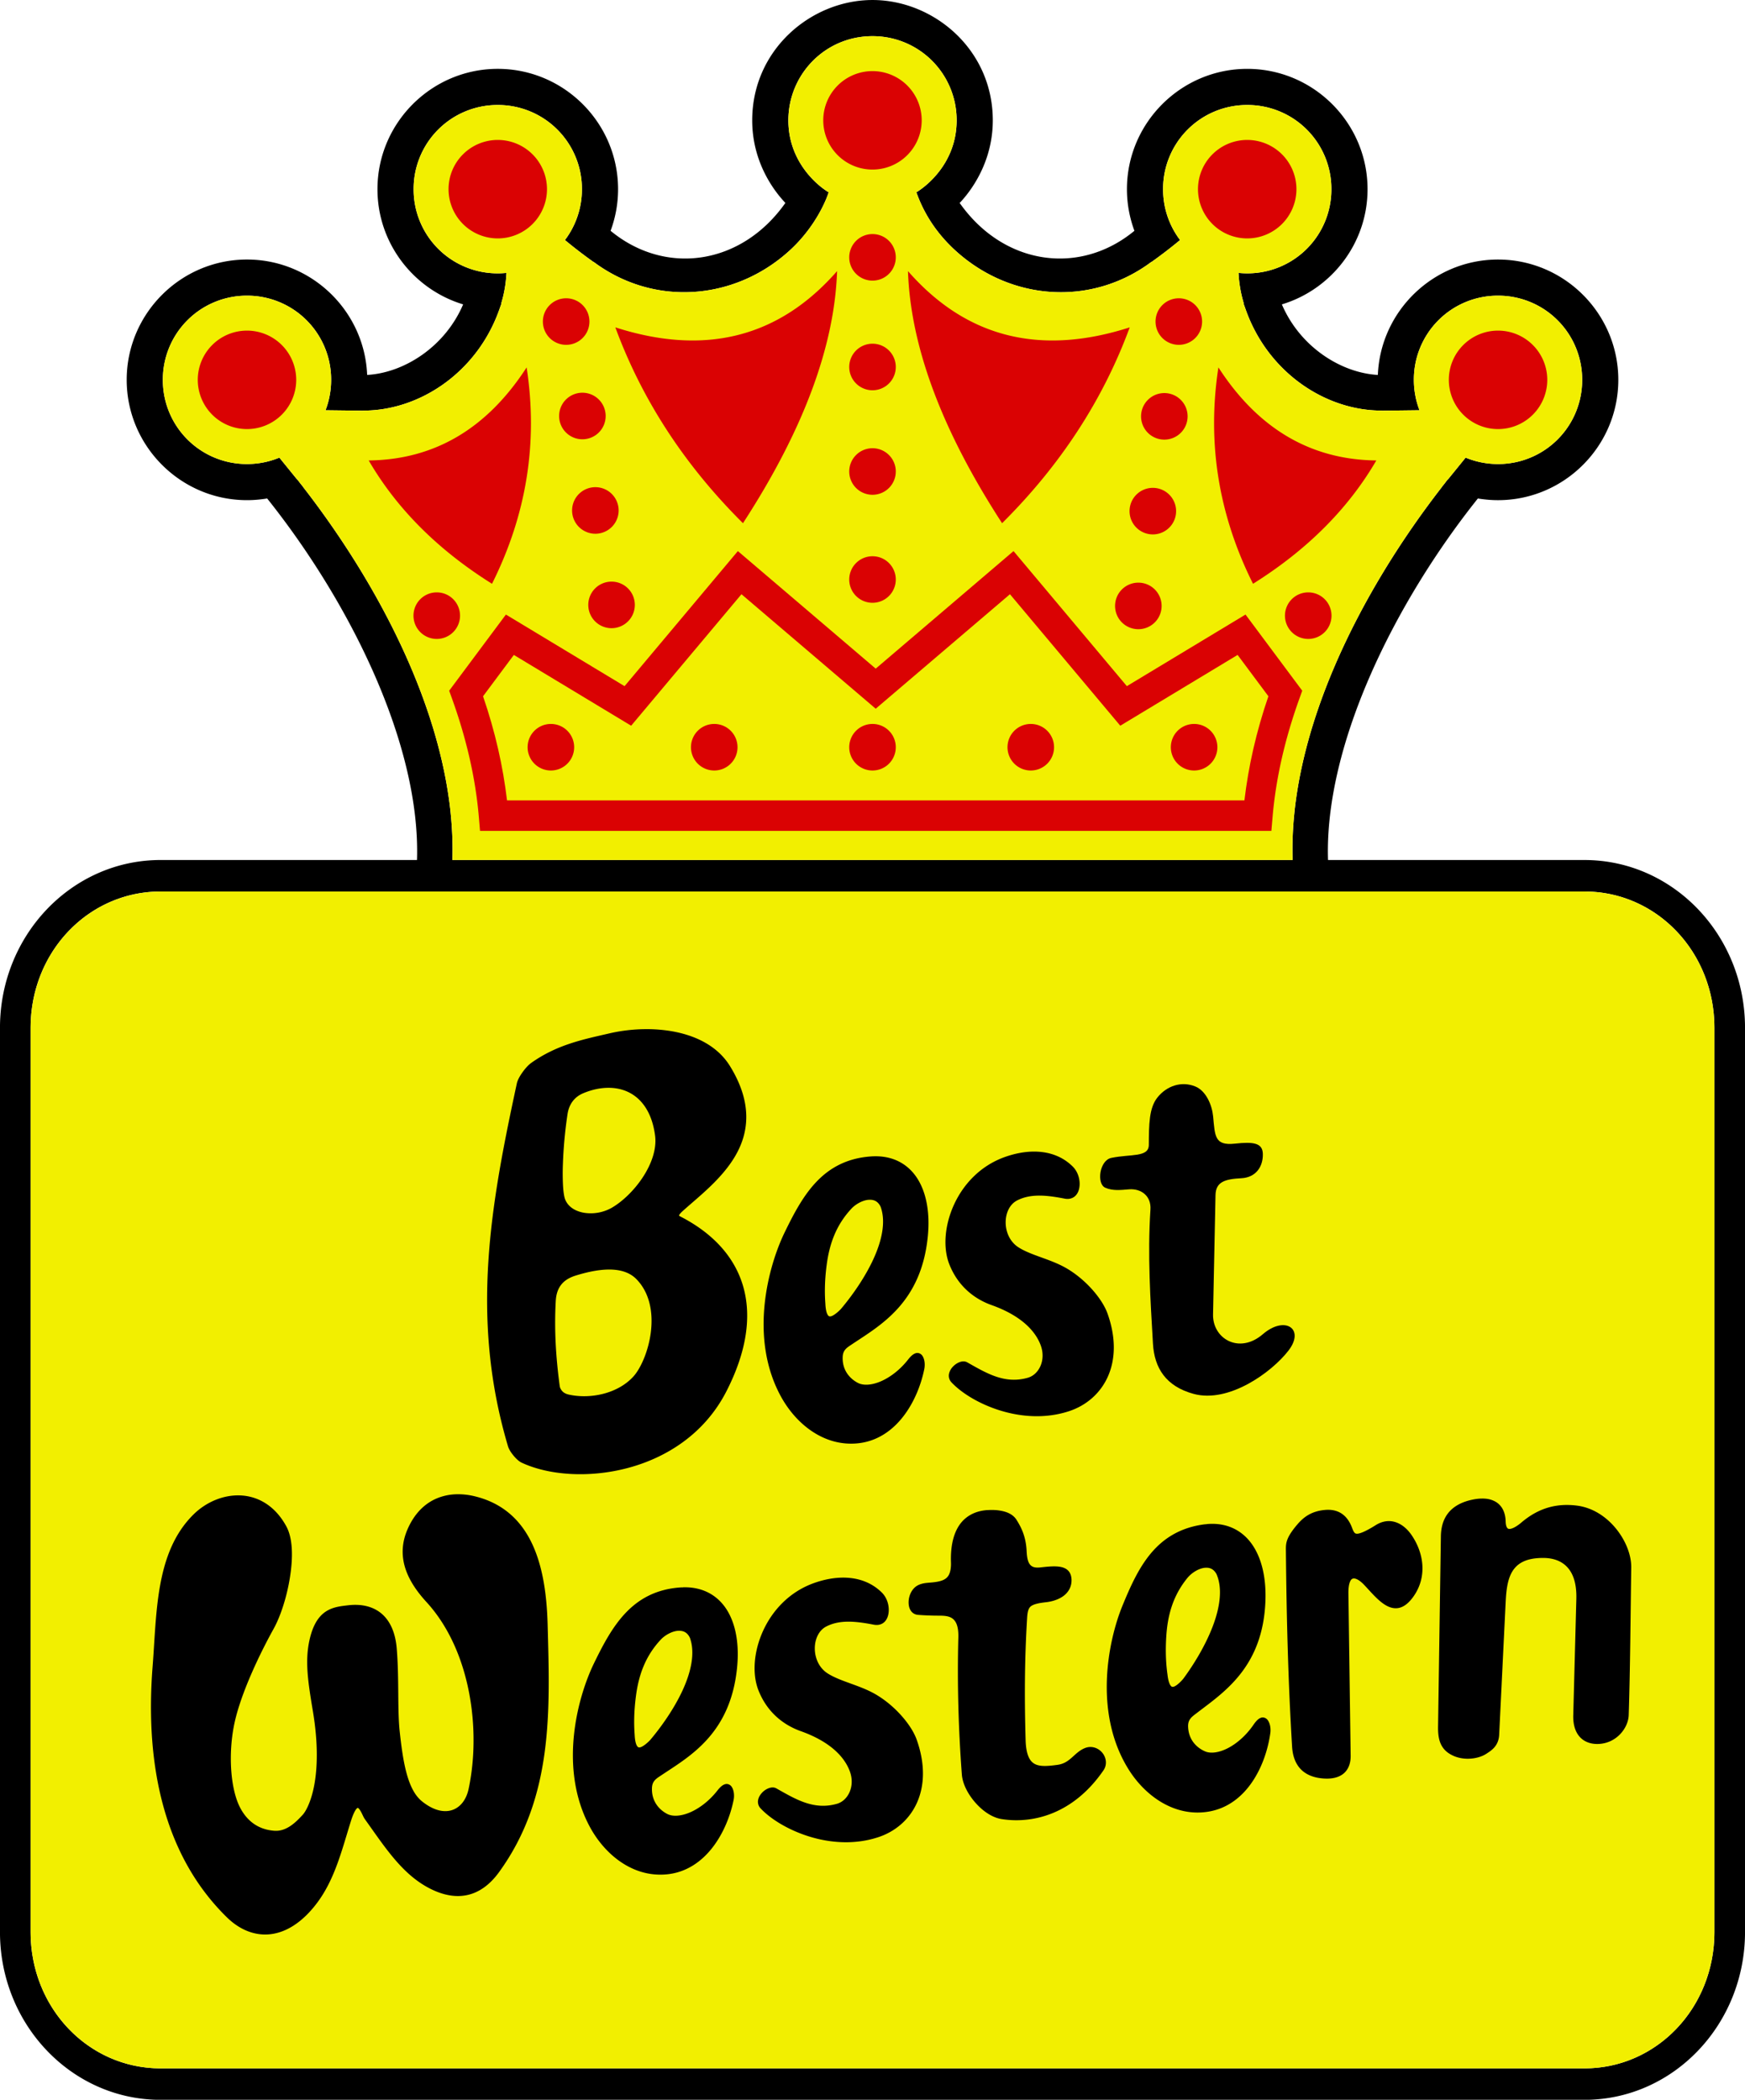 <?xml version="1.0" encoding="UTF-8"?>
<svg width="814.76" height="980.22" version="1.1" viewBox="0 0 194.02 233.41" xml:space="preserve" xmlns="http://www.w3.org/2000/svg" xmlns:cc="http://creativecommons.org/ns#" xmlns:dc="http://purl.org/dc/elements/1.1/" xmlns:rdf="http://www.w3.org/1999/02/22-rdf-syntax-ns#"><title>P-220504-B</title><path d="M97.01-.004c-6.784 0-13.375 5.484-13.375 13.377 0 4.589 2.346 7.726 3.559 9.04.043.048.081.099.125.145-4.894 6.946-13.358 8.112-19.43 3.093.536-1.443.832-3 .832-4.626 0-7.363-6.014-13.377-13.377-13.377s-13.375 6.014-13.375 13.377c0 6.026 4.027 11.145 9.526 12.806-2.028 4.744-6.59 7.614-10.672 7.842-.29-7.11-6.181-12.828-13.36-12.828-7.364 0-13.376 6.012-13.376 13.375S20.1 55.595 27.462 55.595c.756 0 1.507-.067 2.242-.189 9.216 11.55 17.074 27.356 16.66 40.191H17.85c-9.876 0-17.852 8.367-17.852 18.652v100.52c0 10.286 7.976 18.652 17.852 18.652h158.32c9.877 0 17.852-8.366 17.852-18.652V114.25c0-10.286-7.975-18.652-17.852-18.652h-28.512c-.414-12.835 7.444-28.642 16.66-40.19.735.12 1.485.188 2.241.188 7.363 0 13.375-6.012 13.375-13.375s-6.012-13.375-13.375-13.375c-7.18 0-13.071 5.717-13.361 12.828-4.082-.228-8.643-3.098-10.672-7.842 5.499-1.66 9.527-6.78 9.527-12.806 0-7.363-6.012-13.377-13.375-13.377S125.3 13.662 125.3 21.025c0 1.625.296 3.183.832 4.626-6.071 5.019-14.536 3.853-19.43-3.093 1.112-1.173 3.683-4.4 3.683-9.185 0-7.884-6.582-13.377-13.376-13.377zm0 4.02a9.33 9.33 0 0 1 9.355 9.357c0 4.62-3.218 7.23-4.476 7.996.873 2.471 2.328 4.657 4.394 6.527 6.153 5.569 15.098 6.176 21.747 1.204l.009.013c1.07-.76 2.126-1.57 3.168-2.433a9.331 9.331 0 0 1-1.889-5.655 9.328 9.328 0 0 1 9.358-9.358 9.326 9.326 0 0 1 9.356 9.358 9.324 9.324 0 0 1-9.356 9.355 9.34 9.34 0 0 1-.966-.049c.044 1.11.241 2.236.576 3.377l-.022.018c.06.196.137.38.203.573.01.032.018.064.029.096h.005c2.454 6.974 8.848 11.254 15.128 11.242l.003.012 4.195-.05a9.4 9.4 0 0 1-.625-3.378 9.326 9.326 0 0 1 9.355-9.358 9.328 9.328 0 0 1 9.358 9.358 9.328 9.328 0 0 1-9.358 9.357 9.388 9.388 0 0 1-3.6-.711l.001.001-1.97 2.426-.019-.005c-.135.17-.267.35-.402.522l-.234.289.009.004c-9.236 11.886-17.076 27.439-16.62 41.494H50.298c.457-14.055-7.383-29.608-16.62-41.494l.01-.004-.235-.289c-.135-.172-.267-.351-.402-.522l-.018.005-1.97-2.426v-.001a9.389 9.389 0 0 1-3.6.711 9.328 9.328 0 0 1-9.357-9.357 9.328 9.328 0 0 1 9.357-9.358 9.326 9.326 0 0 1 9.356 9.358 9.4 9.4 0 0 1-.625 3.378l4.195.05.003-.012c6.28.013 12.674-4.267 15.128-11.242h.005c.01-.032.018-.064.03-.096.065-.192.142-.377.202-.573l-.022-.018a13.93 13.93 0 0 0 .576-3.377c-.317.033-.64.05-.966.05a9.324 9.324 0 0 1-9.356-9.356 9.326 9.326 0 0 1 9.356-9.358 9.328 9.328 0 0 1 9.357 9.358c0 2.13-.702 4.087-1.888 5.655a53.714 53.714 0 0 0 3.168 2.433l.01-.013c6.648 4.972 15.59 4.362 21.747-1.205 3.16-2.857 4.31-6.19 4.393-6.526-1.53-.931-4.477-3.605-4.477-7.996 0-5.086 4.072-9.358 9.356-9.358zM17.851 99.098h158.32c8.017 0 14.447 6.712 14.447 15.152v100.52c0 8.44-6.43 15.152-14.447 15.152H17.851c-8.017 0-14.448-6.711-14.448-15.152V114.25c0-8.44 6.431-15.152 14.448-15.152z"/><path d="m17.851 99.099c-8.017 0-14.448 6.712-14.448 15.152v100.52c0 8.44 6.431 15.152 14.448 15.152h158.32c8.017 0 14.447-6.712 14.447-15.152v-100.52c0-8.44-6.43-15.152-14.447-15.152z" fill="#f2ef00"/><path d="M71.838 114.4a18.226 18.226 0 0 0-4.04.46c-2.847.662-5.823 1.226-8.722 3.285-.33.235-.681.628-.982 1.051-.301.423-.549.862-.631 1.246-2.89 13.417-5.225 26.028-.983 40.32.105.351.35.724.631 1.06.282.337.59.627.891.769 2.972 1.39 7.438 1.745 11.781.596 4.344-1.15 8.571-3.822 10.98-8.52 2.28-4.447 2.818-8.386 1.864-11.682-.953-3.296-3.393-5.92-6.976-7.758a.528.528 0 0 1-.147-.101c-.016-.02-.01-.004-.009-.014.002-.02.084-.194.357-.442 1.733-1.577 4.33-3.519 5.871-6.127 1.542-2.608 1.985-5.916-.56-10.038-1.88-3.043-5.709-4.115-9.325-4.107zm-4.289 6.52c1.305-.024 2.494.374 3.425 1.233.931.86 1.613 2.19 1.862 4.072.199 1.502-.405 3.185-1.38 4.662-.974 1.477-2.316 2.742-3.512 3.411a4.757 4.757 0 0 1-2.995.515c-.979-.164-1.782-.657-2.114-1.49-.103-.258-.19-.791-.232-1.47a26.739 26.739 0 0 1-.017-2.412 48.31 48.31 0 0 1 .519-5.62c.17-1.086.763-1.886 1.736-2.295.918-.385 1.838-.59 2.708-.606zm.059 20.202c1.222-.02 2.347.252 3.14 1.056 1.52 1.544 1.872 3.761 1.623 5.855-.248 2.094-1.116 4.05-1.92 4.95-1.736 1.943-4.83 2.577-7.227 2.036-.506-.115-.735-.366-.862-.59a1 1 0 0 1-.136-.403v-.01l-.002-.01c-.406-3.052-.615-6.155-.43-9.398.045-.8.266-1.388.633-1.836.367-.449.891-.765 1.572-.977 1.084-.336 2.386-.652 3.609-.672zm29.828-12.592a7.345 7.345 0 0 0-.628.02c-2.641.194-4.544 1.261-6.018 2.804-1.475 1.542-2.532 3.548-3.551 5.646-1.785 3.674-3.98 11.576-.47 18.128 1.667 3.115 4.805 5.695 8.605 5.312 2.175-.22 3.863-1.436 5.078-3.015 1.215-1.58 1.97-3.522 2.318-5.251.084-.42.07-1.03-.209-1.46-.14-.214-.42-.374-.71-.3-.289.074-.562.305-.888.721-.876 1.118-1.956 1.941-2.975 2.392-1.018.45-1.965.517-2.58.208-.733-.37-1.768-1.254-1.716-2.875.014-.436.146-.687.335-.896.19-.208.449-.364.708-.538 3.124-2.092 7.677-4.563 8.419-11.946.255-2.54-.111-4.75-1.08-6.352-.969-1.602-2.558-2.573-4.638-2.597zm-.756 4.834c.52-.009.95.184 1.234.781.6 1.66.141 3.763-.809 5.828-.95 2.066-2.376 4.078-3.615 5.543-.413.433-.921.808-1.176.816-.128.004-.204-.023-.312-.22-.108-.196-.204-.574-.232-1.17v-.008c-.07-.948-.114-2.342.141-4.3.296-2.287 1.014-4.43 2.787-6.315.5-.516 1.308-.944 1.982-.955zM115.05 128.01c-1.082-.01-2.21.207-3.313.598-2.762.98-4.66 3.072-5.691 5.358-1.03 2.285-1.21 4.768-.49 6.584 1.024 2.585 2.968 3.91 4.693 4.523 3.25 1.157 4.87 2.847 5.467 4.482.604 1.658-.205 3.244-1.436 3.596-2.587.741-4.616-.52-6.74-1.713-.264-.148-.57-.124-.846-.023a1.978 1.978 0 0 0-.749.512 1.625 1.625 0 0 0-.433.81c-.055.308.023.653.272.918 1.079 1.153 3.009 2.377 5.341 3.111 2.332.735 5.069.975 7.731.104 1.896-.62 3.47-1.953 4.314-3.828.844-1.876.952-4.285-.032-7.037-.604-1.687-2.521-3.887-4.698-5.102-1.726-.964-3.78-1.353-5.182-2.238-1.92-1.211-1.865-4.341-.179-5.219 1.569-.816 3.443-.561 5.304-.205.455.087.855-.02 1.134-.266.28-.246.437-.607.496-.995.118-.777-.13-1.705-.745-2.313-.975-.964-2.178-1.469-3.478-1.613a7.307 7.307 0 0 0-.74-.044zm-39.064 48.43v.012c-.127.003-.251.002-.382.012-2.641.194-4.543 1.26-6.017 2.802-1.475 1.542-2.534 3.549-3.553 5.647-1.784 3.673-3.978 11.577-.47 18.128 1.669 3.114 4.806 5.694 8.606 5.31 2.175-.219 3.862-1.434 5.077-3.013 1.215-1.58 1.972-3.523 2.32-5.252.084-.42.07-1.03-.21-1.459-.14-.215-.42-.374-.71-.3-.29.073-.563.303-.889.72-.876 1.118-1.954 1.941-2.973 2.392-1.019.451-1.967.519-2.581.21-.734-.37-1.767-1.257-1.715-2.878.014-.435.145-.686.334-.894.19-.209.449-.363.709-.537 3.123-2.093 7.677-4.564 8.418-11.947.255-2.54-.112-4.752-1.08-6.354-.97-1.601-2.56-2.571-4.64-2.596zm-.511 4.838c.52-.01.948.186 1.233.781.6 1.66.142 3.764-.807 5.828-.95 2.066-2.377 4.077-3.616 5.543-.412.431-.92.807-1.175.815-.128.004-.204-.023-.312-.22-.107-.196-.204-.573-.231-1.17v-.007c-.07-.948-.115-2.343.14-4.301.296-2.286 1.015-4.428 2.787-6.313.499-.516 1.306-.945 1.98-.957zm59.335-11.888a7.11 7.11 0 0 0-.384.01h-.004l-.227.013v.01c-.131.012-.261.02-.397.04-2.622.37-4.453 1.562-5.827 3.199-1.374 1.637-2.301 3.711-3.186 5.873-1.548 3.785-3.24 11.818.677 18.12 1.861 2.997 5.155 5.361 8.923 4.725 2.157-.364 3.764-1.69 4.876-3.348 1.113-1.657 1.744-3.645 1.982-5.394.057-.424.006-1.032-.3-1.441-.153-.205-.444-.347-.728-.254-.284.093-.542.342-.841.779-.804 1.174-1.827 2.068-2.815 2.586-.988.518-1.93.648-2.563.381-.756-.32-1.844-1.135-1.896-2.756-.013-.435.104-.696.28-.916.175-.22.424-.393.672-.584 2.985-2.297 7.373-5.067 7.646-12.484.093-2.551-.412-4.732-1.48-6.266-1.001-1.437-2.512-2.287-4.408-2.293zm-.643 4.878c.436.01.81.2 1.09.706.704 1.615.38 3.743-.438 5.867-.818 2.125-2.113 4.228-3.256 5.773-.384.459-.87.868-1.124.893-.128.013-.203-.009-.323-.197-.12-.19-.24-.56-.306-1.153v-.004l-.002-.004c-.13-.941-.26-2.329-.13-4.3.151-2.3.732-4.487 2.381-6.487.466-.548 1.244-1.03 1.916-1.087a1.76 1.76 0 0 1 .192-.006zm-40.338 1.102c-1.082-.01-2.21.207-3.313.599-2.762.98-4.66 3.074-5.691 5.36-1.03 2.285-1.21 4.767-.49 6.583 1.024 2.585 2.968 3.908 4.693 4.522 3.25 1.156 4.869 2.846 5.465 4.482.605 1.657-.203 3.243-1.434 3.595-2.587.741-4.617-.52-6.741-1.713-.264-.148-.57-.122-.845-.02a1.972 1.972 0 0 0-.749.509c-.212.227-.38.505-.435.813-.055.307.025.652.273.917 1.08 1.153 3.01 2.375 5.342 3.11 2.332.734 5.069.974 7.731.103 1.896-.62 3.47-1.95 4.314-3.826.844-1.875.952-4.285-.032-7.037-.604-1.687-2.521-3.887-4.698-5.102-1.726-.963-3.78-1.353-5.182-2.238-1.92-1.211-1.864-4.341-.178-5.219 1.568-.815 3.442-.561 5.303-.205.455.087.854-.021 1.134-.267.28-.246.435-.606.494-.994.118-.777-.128-1.705-.743-2.313-.975-.963-2.178-1.47-3.478-1.615a7.307 7.307 0 0 0-.74-.044zm16.491-7.52c-.16-.002-.32.002-.481.01-1.254.062-2.396.574-3.135 1.617-.707 1-1.03 2.444-.969 4.217.023.644-.096 1.166-.29 1.465-.321.494-.922.66-1.835.748-.598.057-1.428.05-1.993.648-.428.453-.627 1.122-.587 1.721.02.3.102.587.274.818.171.231.442.392.766.416a29.27 29.27 0 0 0 2.235.088c.545 0 1.134.007 1.548.285.415.278.736.836.701 2.145-.137 5.153.017 10.218.39 15.219.077 1.034.662 2.172 1.48 3.111.817.94 1.871 1.686 2.951 1.854 3.586.559 8.033-.641 11.318-5.422.441-.642.3-1.434-.135-1.957-.434-.523-1.181-.815-1.93-.515-.622.248-1.04.695-1.472 1.072-.433.377-.87.694-1.575.791-1.047.144-1.937.217-2.522-.094-.293-.156-.525-.4-.705-.82-.18-.42-.298-1.02-.32-1.848-.119-4.268-.137-8.592.168-13.576.037-.615.126-1.036.393-1.266.317-.272.998-.395 1.672-.468.664-.073 1.37-.272 1.928-.666.559-.395.965-1.014.946-1.83-.01-.409-.125-.744-.338-.983-.214-.24-.505-.373-.828-.442-.646-.137-1.449-.047-2.3.047-.684.076-.998-.088-1.205-.39-.208-.302-.295-.812-.323-1.422-.075-1.652-.623-2.684-1.128-3.486-.297-.471-.785-.754-1.342-.912a5.194 5.194 0 0 0-1.357-.175zm37.39-.02a3.833 3.833 0 0 0-.404.017c-1.528.14-2.385.816-3.079 1.633-.618.727-.938 1.247-1.1 1.689-.162.442-.156.797-.153 1.123.069 7.44.251 14.729.69 21.889.064 1.03.376 1.856.926 2.447.55.59 1.326.93 2.27 1.043.954.114 1.78.003 2.384-.413.604-.415.944-1.138.93-2.097l-.25-18.004c-.009-.6.058-1.022.16-1.285.1-.263.214-.356.337-.392.124-.037.3-.011.517.103.217.114.463.31.703.56.786.82 1.598 1.84 2.52 2.344.462.252.971.37 1.488.223.516-.148 1.015-.546 1.508-1.24 1.537-2.165 1.176-4.82-.218-6.842-.447-.648-1.034-1.168-1.721-1.406-.687-.239-1.473-.177-2.243.306-1.131.71-1.786.966-2.09.961-.152-.002-.216-.039-.296-.13-.08-.092-.16-.258-.241-.481-.26-.712-.64-1.262-1.153-1.611-.418-.284-.917-.43-1.485-.437zm17.09-1.25c-.36 0-.751.047-1.169.14-1.24.273-2.103.805-2.648 1.52-.544.714-.763 1.594-.777 2.528l-.313 21.133c-.009.587.024 1.15.19 1.666.167.516.478.978.988 1.32.714.48 1.533.641 2.283.613.75-.028 1.432-.24 1.901-.546.273-.178.613-.388.897-.715.284-.327.504-.78.534-1.387l.721-14.744c.064-1.3.2-2.551.755-3.444.555-.892 1.519-1.486 3.426-1.482 1.022.002 1.955.285 2.625.976.67.692 1.102 1.813 1.055 3.575l-.344 12.937c-.028 1.036.227 1.852.722 2.402.494.55 1.214.812 2.036.79 2.018-.05 3.36-1.75 3.408-3.21.17-5.291.198-10.766.281-16.395.02-1.378-.598-2.975-1.666-4.3-1.068-1.326-2.597-2.38-4.416-2.598-2.035-.245-4.093.144-6.145 1.896-.521.445-1.033.706-1.304.703-.135 0-.204-.035-.28-.148-.077-.114-.145-.336-.153-.692-.02-.973-.393-1.734-1.065-2.152a2.682 2.682 0 0 0-1.191-.373 3.89 3.89 0 0 0-.351-.014zm-113.916-.48a7.28 7.28 0 0 0-.264.008 6.005 6.005 0 0 0-2.065.459c-1.325.562-2.497 1.676-3.267 3.486-.595 1.399-.661 2.775-.274 4.111.388 1.336 1.22 2.63 2.397 3.913 4.939 5.383 6.086 14.252 4.692 20.785-.257 1.204-.922 2.04-1.818 2.342-.895.301-2.063.082-3.367-.967-1.593-1.283-2.098-4.267-2.476-7.752-.264-2.44-.054-5.796-.328-9.207-.154-1.907-.811-3.216-1.793-3.99-.983-.775-2.262-1.002-3.611-.844-.826.096-1.716.184-2.502.709-.786.525-1.432 1.48-1.805 3.195-.501 2.31-.17 4.556.378 7.824.616 3.663.51 6.368.162 8.25-.348 1.883-.956 2.953-1.28 3.305-.709.769-1.77 1.885-3.161 1.783-1.627-.119-2.905-.923-3.75-2.467-1.175-2.146-1.394-6.24-.672-9.544.752-3.444 2.907-7.853 4.34-10.434.78-1.405 1.478-3.573 1.818-5.727.34-2.153.34-4.285-.391-5.644-1.248-2.316-3.147-3.363-5.068-3.46-1.921-.098-3.859.73-5.258 2.108-4.26 4.194-4.083 10.913-4.553 16.902-.898 11.438 1.482 21.264 8.268 27.897 1.392 1.36 3.067 2.061 4.803 1.871 1.735-.19 3.51-1.264 5.119-3.357 2.07-2.69 2.847-6 3.863-9.234.246-.78.475-1.205.624-1.363.074-.079.111-.089.127-.09.015 0 .038.003.087.043.098.08.24.306.359.545.12.238.217.479.344.656 2.31 3.222 4.285 6.366 7.581 7.887 1.301.6 2.616.833 3.871.543 1.256-.29 2.437-1.104 3.472-2.531 6.081-8.38 5.654-18.05 5.403-27.516-.092-3.458-.573-6.646-1.814-9.172-1.241-2.526-3.264-4.382-6.352-5.11a7.734 7.734 0 0 0-1.839-.212z"/><path d="M97.01 4.015c-5.284 0-9.355 4.272-9.355 9.358 0 4.391 2.947 7.065 4.476 7.996-.082.335-1.233 3.67-4.393 6.527-6.156 5.566-15.099 6.176-21.748 1.204l-.009.013a53.693 53.693 0 0 1-3.168-2.433 9.331 9.331 0 0 0 1.889-5.655 9.328 9.328 0 0 0-9.358-9.357 9.326 9.326 0 0 0-9.355 9.357 9.324 9.324 0 0 0 9.355 9.355c.327 0 .65-.016.967-.048a13.964 13.964 0 0 1-.576 3.376l.021.018c-.06.196-.136.381-.202.573l-.03.096h-.005c-2.453 6.974-8.848 11.254-15.128 11.242l-.003.012-4.194-.05a9.4 9.4 0 0 0 .624-3.378 9.326 9.326 0 0 0-9.355-9.357 9.328 9.328 0 0 0-9.358 9.357 9.328 9.328 0 0 0 9.358 9.357 9.388 9.388 0 0 0 3.6-.711l-.001.001 1.97 2.426.018-.005c.136.17.268.35.403.522l.234.289-.009.004c9.236 11.886 17.076 27.439 16.62 41.494h93.425c-.458-14.055 7.383-29.608 16.62-41.494l-.01-.004.235-.289c.134-.172.266-.351.402-.522l.018.005 1.97-2.426v-.001a9.389 9.389 0 0 0 3.6.711 9.328 9.328 0 0 0 9.357-9.357 9.328 9.328 0 0 0-9.357-9.357 9.326 9.326 0 0 0-9.356 9.357 9.4 9.4 0 0 0 .625 3.378l-4.195.05-.003-.012c-6.28.013-12.674-4.267-15.128-11.242h-.005c-.01-.032-.018-.064-.029-.096-.066-.192-.143-.377-.203-.573l.022-.018a13.965 13.965 0 0 1-.576-3.376c.318.032.64.048.966.048a9.324 9.324 0 0 0 9.356-9.355 9.326 9.326 0 0 0-9.356-9.357 9.328 9.328 0 0 0-9.358 9.357 9.33 9.33 0 0 0 1.89 5.655 53.714 53.714 0 0 1-3.169 2.433l-.009-.013c-6.649 4.972-15.594 4.365-21.747-1.204-2.066-1.87-3.52-4.056-4.394-6.527 1.258-.766 4.477-3.376 4.477-7.996a9.33 9.33 0 0 0-9.356-9.358z" fill="#f2ef00"/><g fill="#da0203"><path d="M99.599 52.409a2.588 2.588 0 0 1-2.588 2.588 2.588 2.588 0 0 1-2.588-2.588 2.588 2.588 0 0 1 2.588-2.588A2.588 2.588 0 0 1 99.6 52.41zM68.416 36.386c2.967 8.058 7.698 15.315 14.192 21.77 6.695-10.304 10.183-19.645 10.464-28.024-6.455 7.377-14.674 9.462-24.656 6.254zM58.553 40.836c1.283 8.34 0 16.357-3.849 24.055-6.014-3.769-10.584-8.34-13.71-13.711 7.296-.08 13.15-3.528 17.56-10.344zM82.041 61.256 69.443 76.27 56.25 68.311l-6.309 8.465.309.855c1.637 4.545 2.629 8.935 2.99 13.178l.131 1.551h87.99l.133-1.55c.361-4.243 1.353-8.634 2.99-13.179l.307-.855-6.307-8.465-13.193 7.959-12.6-15.014-15.324 13.068z"/></g><path d="m82.441 66.051 14.926 12.727 14.926-12.727 12.266 14.617 13.045-7.87 3.424 4.595c-1.351 3.935-2.22 7.792-2.666 11.578H56.374c-.445-3.785-1.315-7.642-2.666-11.576l3.424-4.596 13.043 7.869z" fill="#f2ef00"/><g fill="#da0203"><path d="m102.48 13.372a5.473 5.473 0 0 1-5.473 5.473 5.473 5.473 0 0 1-5.472-5.473 5.473 5.473 0 0 1 5.473-5.473 5.473 5.473 0 0 1 5.472 5.473zm-41.663 7.652a5.473 5.473 0 0 1-5.473 5.473 5.473 5.473 0 0 1-5.472-5.473 5.473 5.473 0 0 1 5.473-5.473 5.473 5.473 0 0 1 5.472 5.473zm-27.882 21.196a5.473 5.473 0 0 1-5.473 5.473 5.473 5.473 0 0 1-5.472-5.473 5.473 5.473 0 0 1 5.473-5.473 5.473 5.473 0 0 1 5.472 5.473zm66.664-1.43a2.588 2.588 0 0 1-2.588 2.588 2.588 2.588 0 0 1-2.588-2.588 2.588 2.588 0 0 1 2.588-2.588 2.588 2.588 0 0 1 2.589 2.588zm0-12.188a2.588 2.588 0 0 1-2.588 2.588 2.588 2.588 0 0 1-2.588-2.588 2.588 2.588 0 0 1 2.588-2.588 2.588 2.588 0 0 1 2.588 2.588zm30.581 54.457a2.588 2.588 0 0 0 2.588 2.588 2.588 2.588 0 0 0 2.588-2.588 2.588 2.588 0 0 0-2.588-2.588 2.588 2.588 0 0 0-2.588 2.588zm-18.16 0a2.588 2.588 0 0 0 2.588 2.588 2.588 2.588 0 0 0 2.588-2.588 2.588 2.588 0 0 0-2.588-2.588 2.588 2.588 0 0 0-2.588 2.588zm-46.483-47.319a2.588 2.588 0 0 1-2.588 2.588 2.588 2.588 0 0 1-2.588-2.588 2.588 2.588 0 0 1 2.588-2.588 2.588 2.588 0 0 1 2.588 2.588zm1.805 10.499a2.588 2.588 0 0 1-2.588 2.588 2.588 2.588 0 0 1-2.588-2.588 2.588 2.588 0 0 1 2.588-2.588 2.588 2.588 0 0 1 2.588 2.588zm58.268-9.853c-2.967 8.058-7.698 15.315-14.192 21.77-6.695-10.304-10.183-19.645-10.464-28.024 6.455 7.377 14.674 9.462 24.656 6.254zm9.86 4.45c-1.283 8.34 0 16.357 3.849 24.055 6.014-3.769 10.584-8.34 13.71-13.711-7.296-0.08-13.15-3.528-17.56-10.344zm-2.27-19.812a5.473 5.473 0 0 0 5.473 5.473 5.473 5.473 0 0 0 5.472-5.473 5.473 5.473 0 0 0-5.473-5.473 5.473 5.473 0 0 0-5.472 5.473zm27.89 21.196a5.473 5.473 0 0 0 5.473 5.473 5.473 5.473 0 0 0 5.472-5.473 5.473 5.473 0 0 0-5.473-5.473 5.473 5.473 0 0 0-5.472 5.473zm-18.22 26.213a2.588 2.588 0 0 0 2.588 2.588 2.588 2.588 0 0 0 2.588-2.588 2.588 2.588 0 0 0-2.588-2.588 2.588 2.588 0 0 0-2.588 2.588zm-14.39-32.693a2.588 2.588 0 0 0 2.588 2.588 2.588 2.588 0 0 0 2.588-2.588 2.588 2.588 0 0 0-2.588-2.588 2.588 2.588 0 0 0-2.588 2.588zm-1.61 10.537a2.588 2.588 0 0 0 2.588 2.588 2.588 2.588 0 0 0 2.588-2.588 2.588 2.588 0 0 0-2.588-2.588 2.588 2.588 0 0 0-2.588 2.588zm-1.28 10.537a2.588 2.588 0 0 0 2.588 2.588 2.588 2.588 0 0 0 2.588-2.588 2.588 2.588 0 0 0-2.588-2.588 2.588 2.588 0 0 0-2.588 2.588zm-1.61 10.538a2.588 2.588 0 0 0 2.588 2.588 2.588 2.588 0 0 0 2.588-2.588 2.588 2.588 0 0 0-2.588-2.588 2.588 2.588 0 0 0-2.588 2.588z"/></g><path d="M143.27 150.12c-1.889 2.451-6.657 5.88-10.547 4.827-3.087-.835-4.373-2.872-4.53-5.582-.284-4.909-.61-9.803-.279-14.917.097-1.484-1.007-2.344-2.375-2.242-.9.067-1.798.196-2.654-.183-.98-.435-.643-3.033.673-3.31 2.166-.454 4.167-.03 4.175-1.449.012-2.292.031-4.095.943-5.25 1.061-1.343 2.71-1.852 4.208-1.25 1.218.488 1.873 2.078 1.994 3.303.218 2.218.149 3.304 2.42 3.06 2.057-.221 3.083-.093 3.112 1.144.033 1.387-.743 2.611-2.38 2.7-1.826.097-2.851.392-2.882 1.875l-.274 13.27c-.056 2.685 2.903 4.462 5.536 2.195 2.458-2.115 4.71-.594 2.86 1.808z"/><g fill="#da0203"><path d="m99.599 83.059a2.588 2.588 0 0 1-2.588 2.588 2.588 2.588 0 0 1-2.588-2.588 2.588 2.588 0 0 1 2.588-2.588 2.588 2.588 0 0 1 2.589 2.589zm0-18.643a2.588 2.588 0 0 1-2.588 2.588 2.588 2.588 0 0 1-2.588-2.588 2.588 2.588 0 0 1 2.588-2.588 2.588 2.588 0 0 1 2.588 2.588zm-35.76 18.643a2.588 2.588 0 0 1-2.588 2.588 2.588 2.588 0 0 1-2.588-2.588 2.588 2.588 0 0 1 2.588-2.588 2.588 2.588 0 0 1 2.588 2.588zm18.163 0a2.588 2.588 0 0 1-2.588 2.588 2.588 2.588 0 0 1-2.588-2.588 2.588 2.588 0 0 1 2.588-2.588 2.588 2.588 0 0 1 2.588 2.588zm-30.853-14.626a2.588 2.588 0 0 1-2.588 2.588 2.588 2.588 0 0 1-2.588-2.588 2.588 2.588 0 0 1 2.588-2.588 2.588 2.588 0 0 1 2.588 2.588zm17.635-11.694a2.588 2.588 0 0 1-2.588 2.588 2.588 2.588 0 0 1-2.588-2.588 2.588 2.588 0 0 1 2.588-2.588 2.588 2.588 0 0 1 2.588 2.588zm1.8 10.499a2.588 2.588 0 0 1-2.588 2.588 2.588 2.588 0 0 1-2.588-2.588 2.588 2.588 0 0 1 2.588-2.588 2.588 2.588 0 0 1 2.588 2.588z"/></g></svg>
